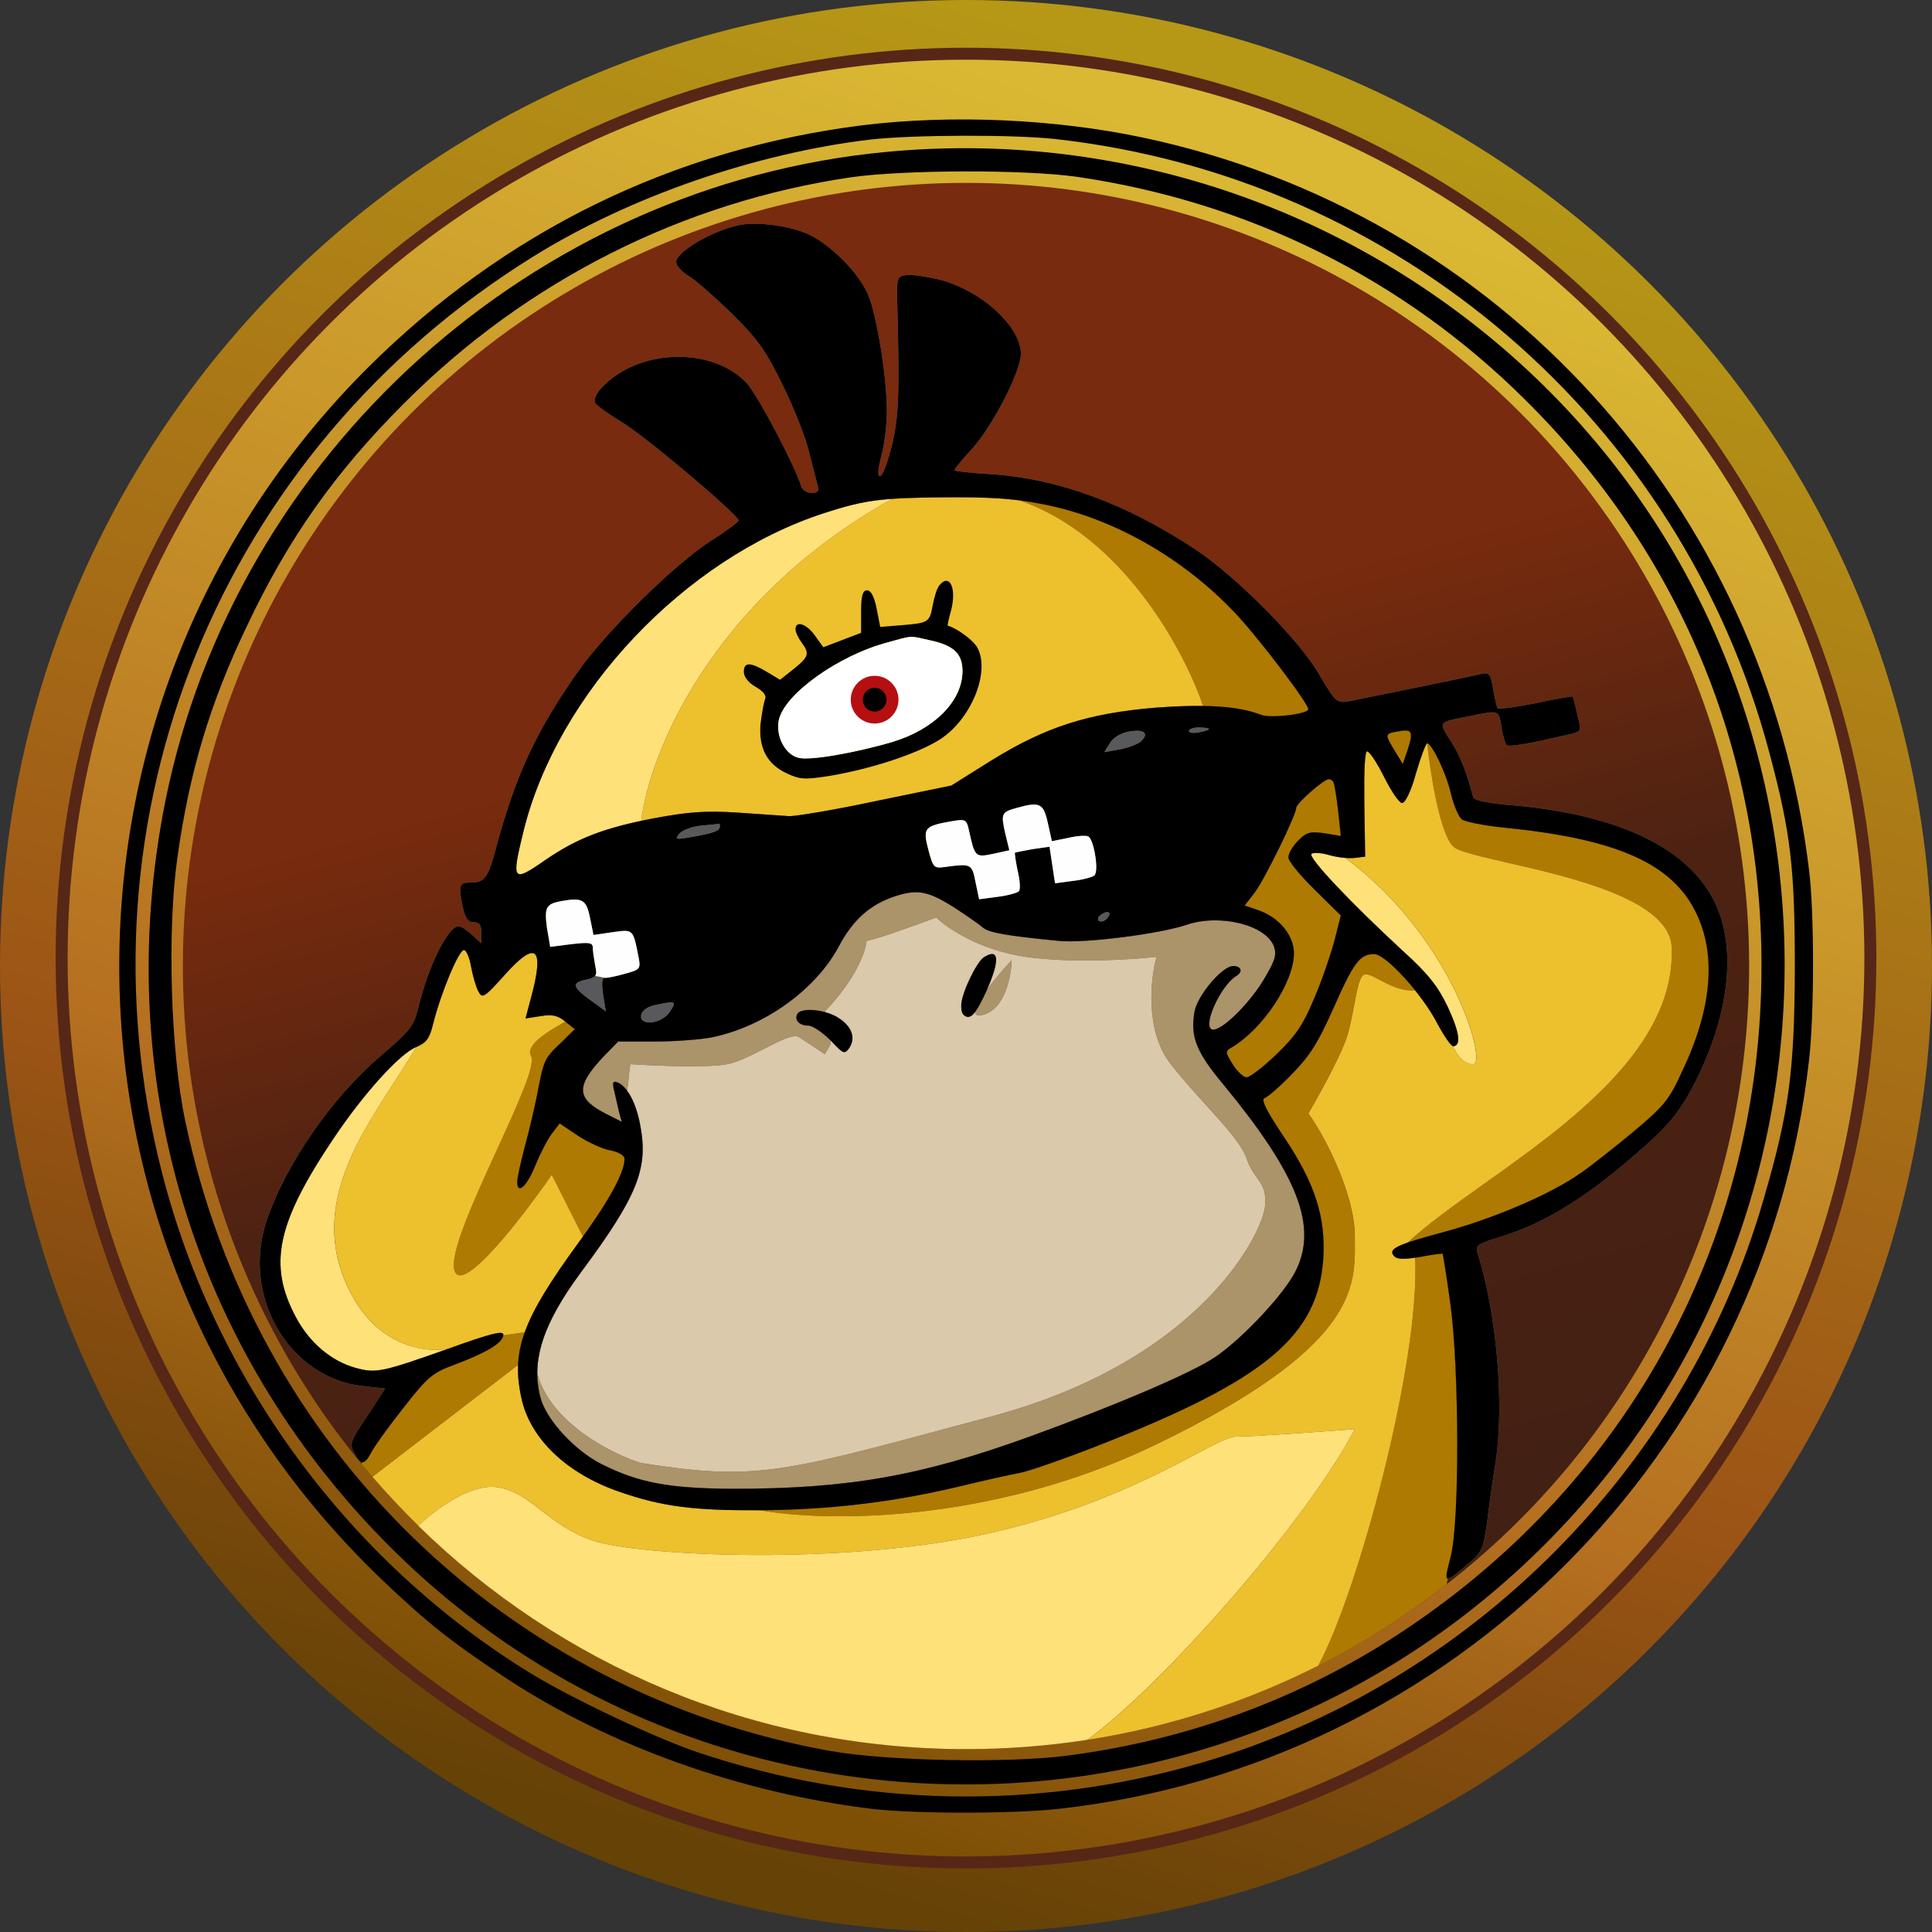 <svg width="20" height="20" viewBox="0 0 20 20" fill="none" xmlns="http://www.w3.org/2000/svg">
<rect x="0" y="0" width="20" height="20" fill="#333333" stroke="none"/>
<circle cx="10" cy="10" r="10" fill="url(#paint0_linear_5830_47542)"/>
<circle cx="10" cy="9.918" r="9.424" fill="#562716"/>
<circle cx="10" cy="9.918" r="9.3" fill="url(#paint1_linear_5830_47542)"/>
<path d="M8.934 1.296C6.963 1.543 5.226 2.395 3.807 3.807C0.317 7.288 0.387 12.951 3.963 16.362C4.424 16.802 4.687 17.008 5.255 17.383C6.317 18.078 7.675 18.56 9.016 18.724C9.461 18.778 10.49 18.778 10.971 18.724C15.037 18.267 18.272 15.033 18.728 10.967C18.782 10.486 18.782 9.457 18.728 9.012C18.272 5.235 15.51 2.202 11.831 1.424C10.914 1.23 9.844 1.185 8.934 1.296ZM10.93 1.44C14.469 1.835 17.407 4.362 18.317 7.794C18.539 8.626 18.58 8.984 18.58 10.021C18.576 11.082 18.523 11.502 18.259 12.407C17.457 15.197 15.202 17.453 12.412 18.255C10.716 18.745 8.93 18.708 7.247 18.148C6.798 18 5.922 17.584 5.498 17.325C3.613 16.169 2.222 14.28 1.675 12.132C0.737 8.457 2.276 4.667 5.523 2.654C6.523 2.033 7.827 1.584 9.016 1.444C9.457 1.395 10.494 1.391 10.93 1.44Z" fill="black"/>
<path d="M9.181 1.572C5.523 1.914 2.437 4.691 1.712 8.292C1.144 11.128 1.988 13.951 4.017 15.992C7.305 19.3 12.684 19.3 15.992 15.988C19.465 12.514 19.268 6.794 15.564 3.609C13.79 2.086 11.498 1.354 9.181 1.572ZM11.153 1.831C12.926 2.091 14.527 2.885 15.786 4.136C17.383 5.716 18.235 7.757 18.235 10C18.235 12.802 16.881 15.321 14.531 16.881C13.498 17.568 12.321 18.008 11.058 18.173C10.441 18.255 9.194 18.23 8.605 18.128C5.239 17.527 2.626 14.979 1.918 11.605C1.766 10.893 1.729 9.63 1.836 8.881C1.959 7.996 2.173 7.28 2.556 6.481C2.988 5.568 3.47 4.889 4.181 4.177C5.449 2.905 7.066 2.091 8.811 1.835C9.358 1.757 10.609 1.753 11.153 1.831Z" fill="black"/>
<circle cx="10" cy="10" r="8.107" fill="url(#paint2_linear_5830_47542)"/>
<path opacity="0.5" d="M7.658 2.329C7.383 2.383 7 2.605 7 2.712C7 2.749 7.057 2.815 7.127 2.856C7.197 2.897 7.399 3.074 7.576 3.247C7.848 3.514 7.93 3.634 8.107 3.996C8.222 4.23 8.345 4.543 8.378 4.691C8.415 4.84 8.457 4.992 8.465 5.029C8.481 5.082 8.465 5.103 8.399 5.103C8.354 5.103 8.304 5.07 8.292 5.029C8.234 4.831 7.852 4.107 7.741 3.979C7.489 3.691 6.971 3.609 6.551 3.79C6.329 3.885 6.123 4.082 6.16 4.169C6.169 4.193 6.296 4.284 6.436 4.37C6.658 4.498 7.625 5.313 7.646 5.387C7.65 5.399 7.522 5.494 7.362 5.597C6.987 5.835 6.259 6.551 5.967 6.975C5.547 7.576 5.337 8.033 5.144 8.745C5.053 9.091 5.02 9.136 4.872 9.136C4.753 9.136 4.745 9.165 4.786 9.37C4.815 9.506 4.843 9.547 4.905 9.547C4.963 9.547 4.983 9.576 4.983 9.658V9.765L4.889 9.679C4.835 9.63 4.773 9.588 4.749 9.588C4.638 9.588 4.436 9.992 4.329 10.436C4.284 10.621 4.243 10.671 3.946 10.926C3.44 11.354 2.959 12.049 2.761 12.634C2.494 13.42 2.996 14.272 3.765 14.35L3.987 14.374L3.802 14.659C3.625 14.918 3.617 14.947 3.666 15.041C3.736 15.173 3.773 15.169 3.848 15.029C3.88 14.967 4.029 14.761 4.181 14.568C4.428 14.251 4.481 14.21 4.703 14.128C5.033 14.004 5.201 13.905 5.21 13.823C5.218 13.77 5.107 13.794 4.638 13.963C3.95 14.206 3.893 14.218 3.683 14.161C3.428 14.091 3.201 13.897 3.062 13.634C2.773 13.091 2.864 12.663 3.452 11.786C3.761 11.325 4.136 10.909 4.308 10.839C4.415 10.794 4.448 10.749 4.485 10.593C4.564 10.28 4.749 9.835 4.802 9.835C4.827 9.835 4.86 9.914 4.876 10.004C4.893 10.099 4.926 10.214 4.95 10.259C4.992 10.342 5.008 10.333 5.23 10.086C5.551 9.728 5.638 9.807 5.498 10.325L5.44 10.543L5.601 10.518C5.72 10.498 5.778 10.514 5.852 10.576L5.95 10.654L5.798 10.803C5.634 10.959 5.629 10.971 5.559 11.338C5.531 11.473 5.477 11.712 5.432 11.872C5.391 12.029 5.354 12.193 5.354 12.235C5.354 12.374 5.457 12.28 5.543 12.062C5.592 11.942 5.666 11.798 5.712 11.737L5.794 11.63L5.983 11.757C6.09 11.827 6.243 11.897 6.321 11.909C6.407 11.926 6.465 11.963 6.465 11.996C6.465 12.14 6.304 12.432 5.983 12.872C5.415 13.65 5.292 13.975 5.395 14.461C5.481 14.889 5.864 15.255 6.415 15.444C6.856 15.597 7.185 15.638 7.868 15.634C8.58 15.63 9.234 15.552 9.901 15.395C10.173 15.329 10.469 15.263 10.559 15.247C10.65 15.23 11.029 15.099 11.403 14.951C13.107 14.28 13.646 13.827 13.699 13.025C13.724 12.597 13.613 12.247 13.288 11.765C13.103 11.486 13.049 11.379 13.094 11.366C13.127 11.354 13.255 11.243 13.378 11.115C13.559 10.93 13.646 10.794 13.806 10.432C14.016 9.959 14.078 9.877 14.226 9.877C14.345 9.877 14.72 10.288 14.88 10.597C14.95 10.728 15.024 10.835 15.045 10.831C15.127 10.823 15.111 10.691 14.987 10.424C14.885 10.21 14.786 10.082 14.518 9.84C13.983 9.346 13.539 8.877 13.576 8.84C13.592 8.823 13.679 8.827 13.761 8.852C13.848 8.877 13.967 8.889 14.024 8.881L14.132 8.868L14.123 8.321C14.119 7.992 14.127 7.778 14.152 7.778C14.177 7.778 14.255 7.897 14.329 8.045C14.403 8.193 14.485 8.313 14.514 8.313C14.547 8.313 14.609 8.185 14.658 8.004C14.708 7.835 14.761 7.695 14.773 7.695C14.823 7.695 14.975 8.012 15.02 8.218C15.049 8.337 15.098 8.453 15.132 8.482C15.164 8.506 15.362 8.547 15.572 8.568C16.732 8.683 17.308 8.938 17.555 9.444C17.769 9.877 17.724 10.436 17.419 11.078C17.28 11.387 17.226 11.449 16.913 11.712C16.724 11.868 16.477 12.066 16.362 12.144C16.049 12.366 15.444 12.621 14.934 12.757C14.457 12.885 14.358 12.93 14.436 13.008C14.465 13.037 14.547 13.037 14.699 13.012C14.823 12.988 14.926 12.975 14.934 12.979C14.938 12.988 14.975 13.21 15.012 13.482C15.107 14.156 15.111 15.753 15.016 16.119C14.942 16.407 14.938 16.407 15.226 16.165C15.341 16.066 15.358 16.017 15.395 15.753C15.415 15.588 15.453 15.313 15.481 15.144C15.576 14.543 15.494 13.593 15.296 12.975C15.271 12.893 15.292 12.877 15.535 12.803C16.02 12.654 16.465 12.37 17.057 11.839C17.288 11.63 17.395 11.494 17.526 11.247C17.868 10.588 17.967 9.947 17.806 9.473C17.588 8.831 16.831 8.432 15.621 8.333C15.415 8.317 15.259 8.284 15.251 8.255C15.181 7.988 15.115 7.823 15.016 7.667C14.889 7.469 14.88 7.477 15.222 7.412C15.522 7.35 15.514 7.346 15.543 7.531C15.559 7.621 15.584 7.708 15.601 7.716C15.621 7.728 15.761 7.708 15.918 7.675C16.07 7.642 16.238 7.605 16.284 7.593C16.366 7.572 16.37 7.56 16.329 7.399C16.308 7.3 16.284 7.218 16.28 7.21C16.276 7.206 16.103 7.235 15.893 7.28C15.687 7.321 15.51 7.346 15.502 7.329C15.494 7.317 15.473 7.226 15.457 7.132C15.432 6.979 15.415 6.959 15.341 6.975C15.201 7.008 14.115 7.23 13.967 7.259C13.839 7.28 13.827 7.272 13.658 6.984C13.448 6.621 12.79 5.959 12.362 5.679C11.65 5.21 10.95 4.955 10.263 4.909C10.053 4.897 9.88 4.877 9.88 4.868C9.88 4.856 9.963 4.753 10.066 4.642C10.259 4.428 10.518 3.942 10.564 3.712C10.617 3.436 10.206 3.029 9.749 2.901C9.605 2.864 9.44 2.84 9.383 2.848C9.288 2.86 9.284 2.872 9.288 3.107C9.313 4.086 9.304 4.313 9.234 4.605C9.193 4.774 9.14 4.918 9.115 4.926C9.082 4.938 9.086 4.872 9.123 4.724C9.156 4.605 9.181 4.395 9.181 4.259C9.181 3.893 9.07 3.218 8.975 3.025C8.868 2.802 8.596 2.535 8.374 2.428C8.197 2.342 7.852 2.292 7.658 2.329ZM10.827 5.226C11.535 5.37 12.247 5.778 12.782 6.342C13.024 6.597 13.543 7.28 13.543 7.342C13.543 7.391 13.152 7.44 13.053 7.399C12.819 7.309 12.489 7.288 11.971 7.325C11.267 7.383 10.827 7.523 10.263 7.872L9.848 8.132L9.07 8.292C8.646 8.383 8.243 8.449 8.173 8.449C8.107 8.444 7.864 8.428 7.634 8.412C7.3 8.391 7.131 8.403 6.757 8.473C6.247 8.572 5.971 8.679 5.642 8.905C5.304 9.14 5.292 9.123 5.42 8.601C5.773 7.173 7.086 5.782 8.527 5.313C8.946 5.177 9.115 5.152 9.798 5.148C10.284 5.144 10.531 5.165 10.827 5.226ZM11.81 7.675C11.778 7.704 11.679 7.741 11.592 7.757L11.432 7.786L11.494 7.687C11.531 7.63 11.613 7.584 11.695 7.572C11.848 7.547 11.897 7.593 11.81 7.675ZM12.514 7.547C12.514 7.556 12.469 7.572 12.411 7.58C12.354 7.593 12.308 7.584 12.308 7.568C12.308 7.547 12.354 7.531 12.411 7.531C12.469 7.531 12.514 7.539 12.514 7.547ZM14.572 7.761L14.522 7.909L14.444 7.782C14.333 7.597 14.333 7.597 14.469 7.572C14.621 7.543 14.633 7.572 14.572 7.761ZM13.802 8.095C13.815 8.115 13.835 8.247 13.852 8.391L13.88 8.654L13.712 8.626C13.564 8.605 13.527 8.613 13.44 8.7C13.383 8.757 13.337 8.835 13.337 8.877C13.337 8.914 13.461 9.066 13.609 9.21L13.88 9.477L13.815 9.733C13.778 9.872 13.687 10.144 13.605 10.333C13.489 10.613 13.411 10.724 13.214 10.914C13.078 11.045 12.938 11.152 12.905 11.152C12.872 11.152 12.806 11.091 12.761 11.017C12.683 10.893 12.683 10.881 12.749 10.844C13.07 10.654 13.387 10.181 13.395 9.877C13.399 9.687 13.243 9.494 13.02 9.42L12.885 9.374L12.987 9.243C13.09 9.107 13.419 8.436 13.419 8.362C13.419 8.317 13.704 8.066 13.757 8.066C13.773 8.066 13.794 8.078 13.802 8.095ZM10.848 8.523L10.889 8.708L11.053 8.675C11.14 8.654 11.234 8.646 11.263 8.658C11.321 8.679 11.378 9.012 11.329 9.062C11.312 9.078 11.214 9.107 11.107 9.119L10.922 9.144L10.893 8.955L10.864 8.765L10.691 8.79C10.597 8.807 10.514 8.823 10.506 8.827C10.502 8.831 10.514 8.918 10.535 9.016C10.559 9.115 10.564 9.21 10.547 9.226C10.531 9.243 10.428 9.272 10.325 9.284L10.136 9.309L10.098 9.132C10.062 8.942 10.053 8.938 9.782 8.975C9.666 8.992 9.658 8.979 9.609 8.794C9.551 8.572 9.568 8.551 9.848 8.502C9.992 8.477 10.004 8.482 10.029 8.588C10.09 8.872 10.094 8.877 10.275 8.84L10.448 8.802L10.411 8.65C10.358 8.42 10.362 8.407 10.531 8.362C10.765 8.296 10.802 8.317 10.848 8.523ZM7.452 8.556C7.452 8.601 7.383 8.626 7.144 8.667C6.996 8.691 6.983 8.691 7.033 8.63C7.066 8.593 7.164 8.556 7.259 8.547C7.354 8.539 7.436 8.531 7.444 8.527C7.448 8.523 7.452 8.535 7.452 8.556ZM9.885 9.399C10.004 9.477 10.136 9.568 10.173 9.601C10.234 9.654 10.411 9.687 10.971 9.741C11.239 9.765 12.012 9.667 12.288 9.572C12.633 9.457 13.111 9.576 13.189 9.802C13.218 9.889 13.197 9.951 13.07 10.161C12.918 10.403 12.658 10.659 12.559 10.659C12.432 10.659 12.625 10.21 12.798 10.103C12.868 10.062 12.852 10 12.765 10C12.654 10 12.399 10.3 12.366 10.469C12.321 10.732 12.378 10.885 12.671 11.235C13.432 12.161 13.642 12.691 13.415 13.152C13.304 13.383 12.872 13.848 12.584 14.045C12.35 14.206 11.584 14.535 10.658 14.872C9.518 15.284 8.773 15.412 7.576 15.412C6.922 15.407 6.613 15.35 6.226 15.156C5.95 15.017 5.658 14.7 5.596 14.473C5.494 14.091 5.617 13.708 6.012 13.173C6.596 12.387 6.712 12.099 6.629 11.659C6.588 11.42 6.489 11.235 6.383 11.202C6.345 11.189 6.337 11.21 6.358 11.292C6.37 11.35 6.395 11.449 6.407 11.506L6.436 11.613L6.267 11.527C5.963 11.37 5.959 11.243 6.251 10.934L6.399 10.782H6.782C6.987 10.782 7.259 10.761 7.378 10.737C7.922 10.621 8.444 10.243 8.683 9.798C8.831 9.519 9.008 9.362 9.271 9.276C9.502 9.202 9.613 9.226 9.885 9.399ZM6.107 9.498L6.144 9.679L6.341 9.65C6.555 9.621 6.551 9.613 6.609 9.905C6.634 10.029 6.625 10.037 6.477 10.078C6.391 10.103 6.296 10.123 6.267 10.123C6.23 10.123 6.226 10.169 6.243 10.296L6.271 10.469L6.148 10.379C5.926 10.222 5.909 10.177 6.057 10.144C6.173 10.119 6.185 10.103 6.16 9.992C6.148 9.922 6.136 9.84 6.136 9.807C6.136 9.757 6.094 9.753 5.913 9.774L5.695 9.802L5.662 9.609C5.634 9.395 5.65 9.358 5.806 9.329C6.029 9.288 6.07 9.313 6.107 9.498ZM11.453 9.514C11.428 9.539 11.391 9.547 11.374 9.531C11.358 9.514 11.37 9.486 11.403 9.465C11.481 9.416 11.514 9.453 11.453 9.514ZM6.934 10.473C6.852 10.601 6.613 10.626 6.638 10.506C6.646 10.465 6.703 10.42 6.773 10.407C6.996 10.358 7.008 10.362 6.934 10.473Z" fill="white"/>
<path d="M11.592 7.757C11.679 7.741 11.777 7.704 11.81 7.675C11.897 7.593 11.848 7.547 11.695 7.572C11.613 7.584 11.531 7.63 11.493 7.687L11.432 7.786L11.592 7.757Z" fill="#AF7A02"/>
<path d="M12.411 7.58C12.469 7.572 12.514 7.556 12.514 7.547C12.514 7.539 12.469 7.531 12.411 7.531C12.354 7.531 12.308 7.547 12.308 7.568C12.308 7.584 12.354 7.593 12.411 7.58Z" fill="#AF7A02"/>
<path d="M14.522 7.909L14.572 7.761C14.633 7.572 14.621 7.543 14.469 7.572C14.333 7.597 14.333 7.597 14.444 7.782L14.522 7.909Z" fill="#AF7A02"/>
<path d="M13.852 8.391C13.835 8.247 13.815 8.115 13.802 8.095C13.794 8.078 13.773 8.066 13.757 8.066C13.703 8.066 13.419 8.317 13.419 8.362C13.419 8.436 13.09 9.107 12.987 9.243L12.884 9.374L13.02 9.42C13.242 9.494 13.399 9.687 13.395 9.877C13.387 10.181 13.07 10.654 12.749 10.844C12.683 10.881 12.683 10.893 12.761 11.017C12.806 11.091 12.872 11.152 12.905 11.152C12.938 11.152 13.078 11.045 13.214 10.914C13.411 10.724 13.489 10.613 13.605 10.333C13.687 10.144 13.777 9.872 13.815 9.733L13.88 9.477L13.609 9.21C13.461 9.066 13.337 8.914 13.337 8.877C13.337 8.835 13.382 8.757 13.44 8.7C13.527 8.613 13.563 8.605 13.712 8.626L13.88 8.654L13.852 8.391Z" fill="#AF7A02"/>
<path d="M10.889 8.708L10.848 8.523C10.802 8.317 10.765 8.296 10.531 8.362C10.362 8.407 10.358 8.42 10.411 8.65L10.448 8.802L10.275 8.84C10.094 8.877 10.09 8.872 10.028 8.588C10.004 8.481 9.991 8.477 9.847 8.502C9.568 8.551 9.551 8.572 9.609 8.794C9.658 8.979 9.666 8.992 9.782 8.975C10.053 8.938 10.062 8.942 10.098 9.132L10.136 9.309L10.325 9.284C10.428 9.272 10.531 9.243 10.547 9.226C10.563 9.21 10.559 9.115 10.535 9.016C10.514 8.918 10.502 8.831 10.506 8.827C10.514 8.823 10.596 8.807 10.691 8.79L10.864 8.765L10.921 9.144L11.107 9.119C11.214 9.107 11.312 9.078 11.329 9.062C11.378 9.012 11.321 8.679 11.263 8.658C11.234 8.646 11.14 8.654 11.053 8.675L10.889 8.708Z" fill="#AF7A02"/>
<path d="M7.144 8.667C7.382 8.626 7.452 8.601 7.452 8.556C7.452 8.535 7.448 8.523 7.444 8.527C7.436 8.531 7.354 8.539 7.259 8.547C7.164 8.556 7.066 8.593 7.033 8.63C6.983 8.691 6.996 8.691 7.144 8.667Z" fill="#AF7A02"/>
<path d="M6.341 9.65L6.144 9.679L6.107 9.498C6.07 9.313 6.029 9.288 5.806 9.329C5.65 9.358 5.633 9.395 5.662 9.609L5.695 9.802L5.913 9.774C6.094 9.753 6.136 9.757 6.136 9.807C6.136 9.84 6.148 9.922 6.16 9.992C6.185 10.103 6.173 10.119 6.057 10.144C5.909 10.177 5.926 10.222 6.148 10.379L6.271 10.469L6.243 10.296C6.226 10.169 6.23 10.123 6.267 10.123C6.296 10.123 6.391 10.103 6.477 10.078C6.625 10.037 6.633 10.029 6.609 9.905C6.577 9.745 6.564 9.675 6.523 9.649C6.49 9.628 6.438 9.637 6.341 9.65Z" fill="#AF7A02"/>
<path d="M11.374 9.531C11.391 9.547 11.428 9.539 11.452 9.514C11.514 9.453 11.481 9.416 11.403 9.465C11.37 9.486 11.358 9.514 11.374 9.531Z" fill="#AF7A02"/>
<path d="M6.638 10.506C6.613 10.626 6.852 10.601 6.934 10.473C7.008 10.362 6.996 10.358 6.773 10.407C6.703 10.42 6.646 10.465 6.638 10.506Z" fill="#AF7A02"/>
<path fill-rule="evenodd" clip-rule="evenodd" d="M15.392 15.775C15.392 15.774 15.392 15.774 15.392 15.774C15.392 15.771 15.393 15.768 15.393 15.765C15.393 15.768 15.392 15.772 15.392 15.775Z" fill="#AF7A02"/>
<path fill-rule="evenodd" clip-rule="evenodd" d="M12.782 6.342C12.247 5.778 11.535 5.37 10.827 5.226C10.732 5.207 10.642 5.191 10.547 5.179C11.623 5.543 12.267 6.75 12.454 7.308C12.71 7.311 12.902 7.341 13.053 7.399C13.152 7.44 13.543 7.391 13.543 7.342C13.543 7.28 13.024 6.597 12.782 6.342Z" fill="#AF7A02"/>
<path fill-rule="evenodd" clip-rule="evenodd" d="M15.012 16.246C14.995 16.315 14.981 16.366 14.976 16.4C14.563 16.722 14.117 17.005 13.646 17.243C14.044 16.518 14.699 14.128 14.65 13.02C14.665 13.018 14.682 13.015 14.699 13.012C14.823 12.988 14.926 12.975 14.934 12.979C14.938 12.988 14.975 13.21 15.012 13.482C15.107 14.156 15.111 15.864 15.016 16.23L15.012 16.246ZM14.572 12.863C14.654 12.834 14.773 12.8 14.934 12.757C15.444 12.621 16.049 12.366 16.362 12.144C16.477 12.066 16.724 11.868 16.913 11.712C17.226 11.449 17.28 11.387 17.419 11.078C17.724 10.436 17.769 9.877 17.555 9.444C17.308 8.938 16.732 8.683 15.572 8.568C15.362 8.547 15.164 8.506 15.131 8.481C15.098 8.453 15.049 8.337 15.02 8.218C14.975 8.012 14.823 7.695 14.773 7.695C14.805 7.997 14.903 8.634 15.045 8.765C15.098 8.814 15.316 8.864 15.598 8.929C16.264 9.081 17.284 9.315 17.304 9.807C17.347 10.844 16.241 11.631 15.355 12.261C15.049 12.479 14.769 12.678 14.572 12.863ZM14.65 10.252C14.486 10.048 14.303 9.877 14.226 9.877C14.078 9.877 14.016 9.959 13.806 10.432C13.646 10.794 13.559 10.93 13.378 11.115C13.255 11.243 13.127 11.354 13.094 11.366C13.049 11.379 13.103 11.486 13.288 11.765C13.613 12.247 13.724 12.597 13.699 13.025C13.646 13.827 13.107 14.28 11.403 14.951C11.028 15.099 10.65 15.23 10.559 15.247C10.469 15.263 10.173 15.329 9.901 15.395C9.234 15.551 8.58 15.63 7.868 15.634C8.518 15.753 10.249 15.784 11.971 14.951C14.034 13.953 14.029 13.333 14.025 12.863C14.025 12.842 14.024 12.822 14.024 12.803C14.024 12.325 13.666 11.687 13.543 11.527C13.637 11.366 13.846 10.993 13.925 10.782C13.967 10.671 13.993 10.531 14.017 10.406C14.05 10.235 14.077 10.091 14.131 10.086C14.168 10.083 14.22 10.111 14.284 10.145C14.383 10.197 14.509 10.264 14.65 10.252ZM5.363 14.128C5.368 14.018 5.39 13.909 5.432 13.792L5.21 13.823C5.201 13.905 5.033 14.004 4.703 14.128C4.481 14.21 4.428 14.251 4.181 14.568C4.157 14.598 4.132 14.63 4.106 14.663L4.106 14.663C3.962 14.845 3.793 15.059 3.765 15.111C3.757 15.127 3.749 15.141 3.741 15.154C3.778 15.199 3.816 15.244 3.854 15.288L5.363 14.128ZM5.812 10.599C5.827 10.59 5.841 10.583 5.852 10.576L5.95 10.654L5.798 10.803C5.633 10.959 5.629 10.971 5.559 11.338C5.531 11.473 5.477 11.712 5.432 11.872C5.391 12.029 5.354 12.193 5.354 12.235C5.354 12.374 5.457 12.28 5.543 12.062C5.592 11.942 5.666 11.798 5.712 11.737L5.794 11.63L5.983 11.757C6.09 11.827 6.243 11.897 6.321 11.909C6.407 11.926 6.465 11.963 6.465 11.996C6.465 12.132 6.321 12.401 6.034 12.803L5.712 12.161C5.409 12.6 4.782 13.412 4.703 13.152C4.651 12.979 4.91 12.411 5.148 11.892C5.356 11.437 5.548 11.019 5.498 10.934C5.429 10.818 5.685 10.671 5.812 10.599Z" fill="#AF7A02"/>
<path d="M6.758 8.473C7.132 8.403 7.301 8.391 7.634 8.412C7.865 8.428 8.107 8.444 8.173 8.449C8.243 8.449 8.647 8.383 9.07 8.292L9.848 8.132L10.264 7.872C10.828 7.523 11.268 7.383 11.972 7.325C12.155 7.312 12.314 7.306 12.454 7.308C12.267 6.75 11.624 5.543 10.548 5.179C10.348 5.154 10.128 5.145 9.799 5.148C9.558 5.15 9.381 5.154 9.235 5.164C7.349 6.217 6.718 7.825 6.638 8.497C6.677 8.489 6.716 8.481 6.758 8.473Z" fill="#EDC02E"/>
<path d="M5.852 10.576C5.778 10.514 5.721 10.498 5.601 10.518L5.441 10.543L5.498 10.325C5.638 9.807 5.552 9.728 5.231 10.086C5.009 10.333 4.992 10.342 4.951 10.259C4.926 10.214 4.893 10.099 4.877 10.004C4.861 9.914 4.828 9.835 4.803 9.835C4.749 9.835 4.564 10.28 4.486 10.593C4.449 10.749 4.416 10.794 4.309 10.839C4.24 10.958 4.161 11.081 4.078 11.208C3.657 11.858 3.164 12.62 3.684 13.477C3.973 13.955 4.437 14.003 4.638 13.963C5.107 13.794 5.219 13.77 5.21 13.823L5.433 13.792C5.52 13.549 5.694 13.27 5.984 12.872C6.001 12.849 6.018 12.825 6.035 12.803L5.712 12.161C5.409 12.599 4.783 13.412 4.704 13.152C4.651 12.979 4.911 12.411 5.149 11.892C5.357 11.437 5.548 11.019 5.498 10.934C5.43 10.818 5.686 10.671 5.812 10.599C5.828 10.59 5.841 10.583 5.852 10.576Z" fill="#EDC02E"/>
<path d="M14.774 7.695C14.762 7.695 14.708 7.835 14.659 8.004C14.61 8.185 14.548 8.313 14.515 8.313C14.486 8.313 14.404 8.193 14.33 8.045C14.256 7.897 14.177 7.778 14.153 7.778C14.128 7.778 14.12 7.992 14.124 8.321L14.132 8.868L14.025 8.881C14.001 8.884 13.965 8.884 13.926 8.881C15.053 9.716 15.396 11.017 15.252 11.017C15.136 11.017 15.066 10.893 15.046 10.831C15.025 10.835 14.951 10.728 14.881 10.597C14.824 10.487 14.74 10.365 14.65 10.252C14.51 10.264 14.383 10.197 14.284 10.145C14.221 10.111 14.169 10.083 14.132 10.086C14.077 10.091 14.05 10.235 14.018 10.406C13.994 10.531 13.968 10.671 13.926 10.782C13.846 10.993 13.638 11.366 13.544 11.527C13.667 11.687 14.025 12.325 14.025 12.803C14.025 12.822 14.025 12.842 14.025 12.863C14.029 13.333 14.035 13.953 11.972 14.951C10.25 15.784 8.519 15.753 7.869 15.634C7.186 15.638 6.856 15.597 6.416 15.444C5.865 15.255 5.482 14.889 5.395 14.461C5.371 14.343 5.359 14.235 5.364 14.128L3.855 15.288C4.007 15.464 4.166 15.633 4.332 15.796C4.485 15.646 4.861 15.356 5.144 15.395C5.326 15.42 5.457 15.522 5.606 15.637C5.748 15.746 5.905 15.868 6.136 15.947C6.609 16.108 8.762 16.214 10.276 15.864C11.278 15.633 11.961 15.274 12.373 15.057C12.584 14.946 12.724 14.872 12.799 14.872C12.977 14.872 13.69 14.82 14.025 14.794C13.517 15.766 12.006 17.475 11.255 18.011C12.102 17.879 12.907 17.616 13.646 17.243C14.045 16.518 14.7 14.128 14.65 13.02C14.53 13.037 14.462 13.034 14.437 13.008C14.385 12.957 14.411 12.919 14.572 12.863C14.77 12.678 15.05 12.479 15.355 12.261C16.242 11.631 17.347 10.844 17.305 9.807C17.285 9.315 16.265 9.081 15.598 8.929C15.317 8.864 15.098 8.814 15.046 8.765C14.904 8.634 14.806 7.997 14.774 7.695Z" fill="#EDC02E"/>
<path d="M8.527 5.313C7.086 5.782 5.774 7.173 5.42 8.601C5.292 9.123 5.304 9.14 5.642 8.905C5.945 8.697 6.202 8.59 6.638 8.497C6.717 7.825 7.348 6.217 9.235 5.164C8.965 5.183 8.799 5.225 8.527 5.313Z" fill="#FEE178"/>
<path d="M4.309 10.839C4.136 10.909 3.761 11.325 3.453 11.786C2.864 12.663 2.774 13.091 3.062 13.634C3.202 13.897 3.428 14.091 3.683 14.161C3.893 14.218 3.951 14.206 4.638 13.963C4.436 14.003 3.973 13.955 3.683 13.477C3.163 12.62 3.657 11.858 4.078 11.208C4.16 11.081 4.24 10.958 4.309 10.839Z" fill="#FEE178"/>
<path d="M13.761 8.852C13.679 8.827 13.592 8.823 13.576 8.84C13.539 8.877 13.983 9.346 14.518 9.84C14.786 10.082 14.885 10.21 14.988 10.424C15.111 10.691 15.127 10.823 15.045 10.831C15.066 10.893 15.136 11.017 15.251 11.017C15.395 11.017 15.052 9.716 13.925 8.881C13.872 8.876 13.811 8.866 13.761 8.852Z" fill="#FEE178"/>
<path d="M4.331 15.796C5.793 17.226 7.793 18.107 10 18.107C10.426 18.107 10.845 18.074 11.254 18.011C12.005 17.475 13.517 15.766 14.025 14.794C13.69 14.82 12.976 14.872 12.798 14.872C12.723 14.872 12.583 14.946 12.373 15.057C11.961 15.274 11.277 15.633 10.276 15.864C8.761 16.214 6.609 16.108 6.136 15.947C5.905 15.868 5.747 15.746 5.605 15.637C5.457 15.522 5.325 15.42 5.144 15.395C4.861 15.356 4.484 15.646 4.331 15.796Z" fill="#FEE178"/>
<path d="M10.173 9.601C10.136 9.568 10.005 9.477 9.885 9.399C9.614 9.226 9.502 9.202 9.272 9.276C9.009 9.362 8.832 9.518 8.683 9.798C8.445 10.243 7.922 10.621 7.379 10.737C7.26 10.761 6.988 10.782 6.782 10.782H6.4L6.251 10.934C5.959 11.243 5.963 11.37 6.268 11.527L6.437 11.613L6.408 11.506C6.402 11.477 6.392 11.438 6.383 11.399C6.374 11.36 6.365 11.321 6.358 11.292C6.338 11.21 6.346 11.189 6.383 11.202C6.422 11.213 6.459 11.245 6.493 11.292L6.524 11.016C6.777 11.033 7.334 11.056 7.531 11.016C7.641 10.994 7.78 10.923 7.91 10.857C8.07 10.775 8.215 10.7 8.272 10.737C8.354 10.789 8.484 10.877 8.539 10.914L8.601 10.802L8.539 10.469C8.668 10.34 8.934 10.014 8.971 9.741C9.014 9.731 9.134 9.698 9.272 9.649C9.41 9.601 9.609 9.528 9.692 9.498C9.801 9.605 10.14 9.836 10.617 9.905C11.095 9.974 11.719 9.934 11.972 9.905C11.909 10.134 11.852 10.677 12.12 11.016C12.246 11.177 12.378 11.322 12.497 11.453C12.693 11.669 12.854 11.848 12.906 11.996C12.938 12.089 12.978 12.144 13.013 12.193C13.067 12.268 13.11 12.327 13.095 12.49C13.07 12.757 12.441 14.079 10.264 14.663C10.143 14.695 10.029 14.726 9.92 14.755C8.059 15.256 7.796 15.327 6.63 15.144C6.33 15.048 5.696 14.728 5.562 14.218C5.563 14.304 5.574 14.389 5.597 14.473C5.659 14.7 5.951 15.016 6.227 15.156C6.614 15.35 6.922 15.407 7.576 15.412C8.774 15.412 9.519 15.284 10.659 14.872C11.585 14.535 12.35 14.206 12.585 14.045C12.873 13.848 13.305 13.383 13.416 13.152C13.642 12.691 13.432 12.161 12.671 11.235C12.379 10.885 12.321 10.732 12.367 10.469C12.399 10.3 12.655 10 12.766 10C12.852 10 12.869 10.062 12.799 10.103C12.626 10.21 12.432 10.658 12.56 10.658C12.659 10.658 12.918 10.403 13.07 10.161C13.198 9.951 13.219 9.889 13.19 9.802C13.111 9.576 12.634 9.457 12.288 9.572C12.013 9.667 11.239 9.765 10.972 9.741C10.412 9.687 10.235 9.654 10.173 9.601Z" fill="#AB936A"/>
<path d="M10.473 9.938C10.469 10.104 10.404 10.45 10.173 10.506C9.943 10.562 10.277 10.151 10.473 9.938Z" fill="#AB936A"/>
<path fill-rule="evenodd" clip-rule="evenodd" d="M6.63 11.658C6.712 12.099 6.597 12.387 6.013 13.173C5.705 13.59 5.562 13.914 5.562 14.218C5.696 14.728 6.33 15.048 6.63 15.144C7.796 15.327 8.059 15.256 9.92 14.755C10.029 14.726 10.143 14.695 10.264 14.663C12.441 14.079 13.07 12.757 13.095 12.49C13.11 12.327 13.067 12.268 13.013 12.193C12.978 12.144 12.938 12.089 12.906 11.996C12.854 11.848 12.693 11.669 12.497 11.453C12.378 11.322 12.246 11.177 12.12 11.016C11.852 10.677 11.909 10.134 11.972 9.905C11.719 9.934 11.095 9.974 10.617 9.905C10.14 9.836 9.801 9.605 9.692 9.498C9.609 9.528 9.41 9.601 9.272 9.649C9.134 9.698 9.014 9.731 8.971 9.741C8.934 10.014 8.668 10.34 8.539 10.469L8.601 10.803L8.539 10.914C8.484 10.877 8.354 10.789 8.272 10.737C8.215 10.7 8.07 10.775 7.91 10.857C7.78 10.923 7.641 10.994 7.531 11.016C7.334 11.056 6.777 11.033 6.524 11.016L6.493 11.292C6.554 11.375 6.604 11.506 6.63 11.658ZM10.473 9.938C10.469 10.104 10.404 10.45 10.173 10.506C9.943 10.562 10.277 10.151 10.473 9.938Z" fill="#DAC9AB"/>
<path d="M7.658 2.329C7.383 2.383 7 2.605 7 2.712C7 2.749 7.057 2.815 7.127 2.856C7.197 2.897 7.399 3.074 7.576 3.247C7.848 3.514 7.93 3.634 8.107 3.996C8.222 4.23 8.345 4.543 8.378 4.691C8.415 4.84 8.457 4.992 8.465 5.029C8.481 5.082 8.465 5.103 8.399 5.103C8.354 5.103 8.304 5.07 8.292 5.029C8.234 4.831 7.852 4.107 7.741 3.979C7.489 3.691 6.971 3.609 6.551 3.79C6.329 3.885 6.123 4.082 6.16 4.169C6.169 4.193 6.296 4.284 6.436 4.37C6.658 4.498 7.625 5.313 7.646 5.387C7.65 5.399 7.522 5.494 7.362 5.597C6.987 5.835 6.259 6.551 5.967 6.975C5.547 7.576 5.337 8.033 5.144 8.745C5.053 9.091 5.02 9.136 4.872 9.136C4.753 9.136 4.745 9.165 4.786 9.37C4.815 9.506 4.843 9.547 4.905 9.547C4.963 9.547 4.983 9.576 4.983 9.658V9.765L4.889 9.679C4.835 9.63 4.773 9.588 4.749 9.588C4.638 9.588 4.436 9.992 4.329 10.436C4.284 10.621 4.243 10.671 3.946 10.926C3.44 11.354 2.959 12.049 2.761 12.634C2.494 13.42 2.996 14.272 3.765 14.35L3.987 14.374L3.802 14.659C3.625 14.918 3.617 14.947 3.666 15.041C3.736 15.173 3.773 15.169 3.848 15.029C3.88 14.967 4.029 14.761 4.181 14.568C4.428 14.251 4.481 14.21 4.703 14.128C5.033 14.004 5.201 13.905 5.21 13.823C5.218 13.77 5.107 13.794 4.638 13.963C3.95 14.206 3.893 14.218 3.683 14.161C3.428 14.091 3.201 13.897 3.062 13.634C2.773 13.091 2.864 12.663 3.452 11.786C3.761 11.325 4.136 10.909 4.308 10.839C4.415 10.794 4.448 10.749 4.485 10.593C4.564 10.28 4.749 9.835 4.802 9.835C4.827 9.835 4.86 9.914 4.876 10.004C4.893 10.099 4.926 10.214 4.95 10.259C4.992 10.342 5.008 10.333 5.23 10.086C5.551 9.728 5.638 9.807 5.498 10.325L5.44 10.543L5.601 10.518C5.72 10.498 5.778 10.514 5.852 10.576L5.95 10.654L5.798 10.803C5.634 10.959 5.629 10.971 5.559 11.338C5.531 11.473 5.477 11.712 5.432 11.872C5.391 12.029 5.354 12.193 5.354 12.235C5.354 12.374 5.457 12.28 5.543 12.062C5.592 11.942 5.666 11.798 5.712 11.737L5.794 11.63L5.983 11.757C6.09 11.827 6.243 11.897 6.321 11.909C6.407 11.926 6.465 11.963 6.465 11.996C6.465 12.14 6.304 12.432 5.983 12.872C5.415 13.65 5.292 13.975 5.395 14.461C5.481 14.889 5.864 15.255 6.415 15.444C6.856 15.597 7.185 15.638 7.868 15.634C8.58 15.63 9.234 15.552 9.901 15.395C10.173 15.329 10.469 15.263 10.559 15.247C10.65 15.23 11.029 15.099 11.403 14.951C13.107 14.28 13.646 13.827 13.699 13.025C13.724 12.597 13.613 12.247 13.288 11.765C13.103 11.486 13.049 11.379 13.094 11.366C13.127 11.354 13.255 11.243 13.378 11.115C13.559 10.93 13.646 10.794 13.806 10.432C14.016 9.959 14.078 9.877 14.226 9.877C14.345 9.877 14.72 10.288 14.88 10.597C14.95 10.728 15.024 10.835 15.045 10.831C15.127 10.823 15.111 10.691 14.987 10.424C14.885 10.21 14.786 10.082 14.518 9.84C13.983 9.346 13.539 8.877 13.576 8.84C13.592 8.823 13.679 8.827 13.761 8.852C13.848 8.877 13.967 8.889 14.024 8.881L14.132 8.868L14.123 8.321C14.119 7.992 14.127 7.778 14.152 7.778C14.177 7.778 14.255 7.897 14.329 8.045C14.403 8.193 14.485 8.313 14.514 8.313C14.547 8.313 14.609 8.185 14.658 8.004C14.708 7.835 14.761 7.695 14.773 7.695C14.823 7.695 14.975 8.012 15.02 8.218C15.049 8.337 15.098 8.453 15.132 8.482C15.164 8.506 15.362 8.547 15.572 8.568C16.732 8.683 17.308 8.938 17.555 9.444C17.769 9.877 17.724 10.436 17.419 11.078C17.28 11.387 17.226 11.449 16.913 11.712C16.724 11.868 16.477 12.066 16.362 12.144C16.049 12.366 15.444 12.621 14.934 12.757C14.457 12.885 14.358 12.93 14.436 13.008C14.465 13.037 14.547 13.037 14.699 13.012C14.823 12.988 14.926 12.975 14.934 12.979C14.938 12.988 14.975 13.21 15.012 13.482C15.107 14.156 15.111 15.753 15.016 16.119C14.942 16.407 14.938 16.407 15.226 16.165C15.341 16.066 15.358 16.017 15.395 15.753C15.415 15.588 15.453 15.313 15.481 15.144C15.576 14.543 15.494 13.593 15.296 12.975C15.271 12.893 15.292 12.877 15.535 12.803C16.02 12.654 16.465 12.37 17.057 11.839C17.288 11.63 17.395 11.494 17.526 11.247C17.868 10.588 17.967 9.947 17.806 9.473C17.588 8.831 16.831 8.432 15.621 8.333C15.415 8.317 15.259 8.284 15.251 8.255C15.181 7.988 15.115 7.823 15.016 7.667C14.889 7.469 14.88 7.477 15.222 7.412C15.522 7.35 15.514 7.346 15.543 7.531C15.559 7.621 15.584 7.708 15.601 7.716C15.621 7.728 15.761 7.708 15.918 7.675C16.07 7.642 16.238 7.605 16.284 7.593C16.366 7.572 16.37 7.56 16.329 7.399C16.308 7.3 16.284 7.218 16.28 7.21C16.276 7.206 16.103 7.235 15.893 7.28C15.687 7.321 15.51 7.346 15.502 7.329C15.494 7.317 15.473 7.226 15.457 7.132C15.432 6.979 15.415 6.959 15.341 6.975C15.201 7.008 14.115 7.23 13.967 7.259C13.839 7.28 13.827 7.272 13.658 6.984C13.448 6.621 12.79 5.959 12.362 5.679C11.65 5.21 10.95 4.955 10.263 4.909C10.053 4.897 9.88 4.877 9.88 4.868C9.88 4.856 9.963 4.753 10.066 4.642C10.259 4.428 10.518 3.942 10.564 3.712C10.617 3.436 10.206 3.029 9.749 2.901C9.605 2.864 9.44 2.84 9.383 2.848C9.288 2.86 9.284 2.872 9.288 3.107C9.313 4.086 9.304 4.313 9.234 4.605C9.193 4.774 9.14 4.918 9.115 4.926C9.082 4.938 9.086 4.872 9.123 4.724C9.156 4.605 9.181 4.395 9.181 4.259C9.181 3.893 9.07 3.218 8.975 3.025C8.868 2.802 8.596 2.535 8.374 2.428C8.197 2.342 7.852 2.292 7.658 2.329ZM10.827 5.226C11.535 5.37 12.247 5.778 12.782 6.342C13.024 6.597 13.543 7.28 13.543 7.342C13.543 7.391 13.152 7.44 13.053 7.399C12.819 7.309 12.489 7.288 11.971 7.325C11.267 7.383 10.827 7.523 10.263 7.872L9.848 8.132L9.07 8.292C8.646 8.383 8.243 8.449 8.173 8.449C8.107 8.444 7.864 8.428 7.634 8.412C7.3 8.391 7.131 8.403 6.757 8.473C6.247 8.572 5.971 8.679 5.642 8.905C5.304 9.14 5.292 9.123 5.42 8.601C5.773 7.173 7.086 5.782 8.527 5.313C8.946 5.177 9.115 5.152 9.798 5.148C10.284 5.144 10.531 5.165 10.827 5.226ZM11.81 7.675C11.778 7.704 11.679 7.741 11.592 7.757L11.432 7.786L11.494 7.687C11.531 7.63 11.613 7.584 11.695 7.572C11.848 7.547 11.897 7.593 11.81 7.675ZM12.514 7.547C12.514 7.556 12.469 7.572 12.411 7.58C12.354 7.593 12.308 7.584 12.308 7.568C12.308 7.547 12.354 7.531 12.411 7.531C12.469 7.531 12.514 7.539 12.514 7.547ZM14.572 7.761L14.522 7.909L14.444 7.782C14.333 7.597 14.333 7.597 14.469 7.572C14.621 7.543 14.633 7.572 14.572 7.761ZM13.802 8.095C13.815 8.115 13.835 8.247 13.852 8.391L13.88 8.654L13.712 8.626C13.564 8.605 13.527 8.613 13.44 8.7C13.383 8.757 13.337 8.835 13.337 8.877C13.337 8.914 13.461 9.066 13.609 9.21L13.88 9.477L13.815 9.733C13.778 9.872 13.687 10.144 13.605 10.333C13.489 10.613 13.411 10.724 13.214 10.914C13.078 11.045 12.938 11.152 12.905 11.152C12.872 11.152 12.806 11.091 12.761 11.017C12.683 10.893 12.683 10.881 12.749 10.844C13.07 10.654 13.387 10.181 13.395 9.877C13.399 9.687 13.243 9.494 13.02 9.42L12.885 9.374L12.987 9.243C13.09 9.107 13.419 8.436 13.419 8.362C13.419 8.317 13.704 8.066 13.757 8.066C13.773 8.066 13.794 8.078 13.802 8.095ZM10.848 8.523L10.889 8.708L11.053 8.675C11.14 8.654 11.234 8.646 11.263 8.658C11.321 8.679 11.378 9.012 11.329 9.062C11.312 9.078 11.214 9.107 11.107 9.119L10.922 9.144L10.893 8.955L10.864 8.765L10.691 8.79C10.597 8.807 10.514 8.823 10.506 8.827C10.502 8.831 10.514 8.918 10.535 9.016C10.559 9.115 10.564 9.21 10.547 9.226C10.531 9.243 10.428 9.272 10.325 9.284L10.136 9.309L10.098 9.132C10.062 8.942 10.053 8.938 9.782 8.975C9.666 8.992 9.658 8.979 9.609 8.794C9.551 8.572 9.568 8.551 9.848 8.502C9.992 8.477 10.004 8.482 10.029 8.588C10.09 8.872 10.094 8.877 10.275 8.84L10.448 8.802L10.411 8.65C10.358 8.42 10.362 8.407 10.531 8.362C10.765 8.296 10.802 8.317 10.848 8.523ZM7.452 8.556C7.452 8.601 7.383 8.626 7.144 8.667C6.996 8.691 6.983 8.691 7.033 8.63C7.066 8.593 7.164 8.556 7.259 8.547C7.354 8.539 7.436 8.531 7.444 8.527C7.448 8.523 7.452 8.535 7.452 8.556ZM9.885 9.399C10.004 9.477 10.136 9.568 10.173 9.601C10.234 9.654 10.411 9.687 10.971 9.741C11.239 9.765 12.012 9.667 12.288 9.572C12.633 9.457 13.111 9.576 13.189 9.802C13.218 9.889 13.197 9.951 13.07 10.161C12.918 10.403 12.658 10.659 12.559 10.659C12.432 10.659 12.625 10.21 12.798 10.103C12.868 10.062 12.852 10 12.765 10C12.654 10 12.399 10.3 12.366 10.469C12.321 10.732 12.378 10.885 12.671 11.235C13.432 12.161 13.642 12.691 13.415 13.152C13.304 13.383 12.872 13.848 12.584 14.045C12.35 14.206 11.584 14.535 10.658 14.872C9.518 15.284 8.773 15.412 7.576 15.412C6.922 15.407 6.613 15.35 6.226 15.156C5.95 15.017 5.658 14.7 5.596 14.473C5.494 14.091 5.617 13.708 6.012 13.173C6.596 12.387 6.712 12.099 6.629 11.659C6.588 11.42 6.489 11.235 6.383 11.202C6.345 11.189 6.337 11.21 6.358 11.292C6.37 11.35 6.395 11.449 6.407 11.506L6.436 11.613L6.267 11.527C5.963 11.37 5.959 11.243 6.251 10.934L6.399 10.782H6.782C6.987 10.782 7.259 10.761 7.378 10.737C7.922 10.621 8.444 10.243 8.683 9.798C8.831 9.519 9.008 9.362 9.271 9.276C9.502 9.202 9.613 9.226 9.885 9.399ZM6.107 9.498L6.144 9.679L6.341 9.65C6.555 9.621 6.551 9.613 6.609 9.905C6.634 10.029 6.625 10.037 6.477 10.078C6.391 10.103 6.296 10.123 6.267 10.123C6.23 10.123 6.226 10.169 6.243 10.296L6.271 10.469L6.148 10.379C5.926 10.222 5.909 10.177 6.057 10.144C6.114 10.132 6.145 10.122 6.16 10.102C6.176 10.081 6.173 10.049 6.16 9.992C6.148 9.922 6.136 9.84 6.136 9.807C6.136 9.757 6.094 9.753 5.913 9.774L5.695 9.802L5.662 9.609C5.634 9.395 5.65 9.358 5.806 9.329C6.029 9.288 6.07 9.313 6.107 9.498ZM11.453 9.514C11.428 9.539 11.391 9.547 11.374 9.531C11.358 9.514 11.37 9.486 11.403 9.465C11.481 9.416 11.514 9.453 11.453 9.514ZM6.934 10.473C6.852 10.601 6.613 10.626 6.638 10.506C6.646 10.465 6.703 10.42 6.773 10.407C6.996 10.358 7.008 10.362 6.934 10.473Z" fill="black"/>
<path d="M11.81 7.675C11.778 7.704 11.679 7.741 11.592 7.757L11.432 7.786L11.494 7.687C11.531 7.63 11.613 7.584 11.695 7.572C11.848 7.547 11.897 7.593 11.81 7.675Z" fill="#58595C"/>
<path d="M12.514 7.547C12.514 7.556 12.469 7.572 12.411 7.58C12.354 7.593 12.308 7.584 12.308 7.568C12.308 7.547 12.354 7.531 12.411 7.531C12.469 7.531 12.514 7.539 12.514 7.547Z" fill="#58595C"/>
<path d="M11.453 9.514C11.428 9.539 11.391 9.547 11.374 9.531C11.358 9.514 11.37 9.486 11.403 9.465C11.481 9.416 11.514 9.453 11.453 9.514Z" fill="#58595C"/>
<path d="M7.452 8.556C7.452 8.601 7.383 8.626 7.144 8.667C6.996 8.691 6.983 8.691 7.033 8.63C7.066 8.593 7.164 8.556 7.259 8.547C7.354 8.539 7.436 8.531 7.444 8.527C7.448 8.523 7.452 8.535 7.452 8.556Z" fill="#58595C"/>
<path d="M6.934 10.473C6.852 10.601 6.613 10.626 6.638 10.506C6.646 10.465 6.703 10.42 6.773 10.407C6.996 10.358 7.008 10.362 6.934 10.473Z" fill="#58595C"/>
<path d="M6.267 10.123C6.23 10.123 6.226 10.169 6.243 10.296L6.271 10.469L6.148 10.379C5.926 10.222 5.909 10.177 6.057 10.144C6.114 10.132 6.145 10.122 6.16 10.102L6.267 10.123Z" fill="#58595C"/>
<path d="M10.848 8.523L10.889 8.708L11.054 8.675C11.14 8.654 11.235 8.646 11.264 8.658C11.321 8.679 11.379 9.012 11.33 9.062C11.313 9.078 11.214 9.107 11.107 9.119L10.922 9.144L10.893 8.955L10.865 8.765L10.692 8.79C10.597 8.807 10.515 8.823 10.507 8.827C10.502 8.831 10.515 8.918 10.535 9.016C10.56 9.115 10.564 9.21 10.548 9.226C10.531 9.243 10.428 9.272 10.326 9.284L10.136 9.309L10.099 9.132C10.062 8.942 10.054 8.938 9.782 8.975C9.667 8.992 9.659 8.979 9.61 8.794C9.552 8.572 9.568 8.551 9.848 8.502C9.992 8.477 10.005 8.482 10.029 8.588C10.091 8.872 10.095 8.877 10.276 8.84L10.449 8.802L10.412 8.65C10.358 8.42 10.363 8.407 10.531 8.362C10.766 8.296 10.803 8.317 10.848 8.523Z" fill="#FEFEFE"/>
<path d="M6.107 9.498L6.144 9.679L6.342 9.65C6.556 9.621 6.552 9.613 6.61 9.905C6.634 10.029 6.626 10.037 6.478 10.078C6.391 10.103 6.297 10.123 6.268 10.123L6.161 10.102C6.177 10.081 6.174 10.049 6.161 9.992C6.149 9.922 6.136 9.84 6.136 9.807C6.136 9.757 6.095 9.753 5.914 9.774L5.696 9.802L5.663 9.609C5.634 9.395 5.651 9.358 5.807 9.329C6.029 9.288 6.07 9.313 6.107 9.498Z" fill="#FEFEFE"/>
<path d="M9.725 6.058C9.7 6.086 9.671 6.181 9.655 6.268C9.622 6.444 9.614 6.449 9.322 6.473L9.112 6.49L9.075 6.3C9.05 6.177 9.017 6.111 8.976 6.111C8.931 6.111 8.914 6.165 8.914 6.329V6.551L8.717 6.626L8.523 6.7L8.437 6.58C8.35 6.457 8.235 6.42 8.235 6.514C8.235 6.543 8.264 6.605 8.297 6.65C8.383 6.765 8.375 6.798 8.215 6.926L8.075 7.037L7.939 6.955C7.766 6.852 7.7 6.852 7.7 6.955C7.7 7.008 7.75 7.07 7.824 7.111C7.906 7.16 7.939 7.202 7.918 7.243C7.906 7.276 7.885 7.391 7.873 7.494C7.852 7.741 7.939 7.909 8.141 8.004C8.28 8.07 8.326 8.074 8.606 8.029C9.034 7.955 9.494 7.802 9.725 7.658C10.05 7.453 10.252 6.963 10.12 6.708C10.079 6.63 9.906 6.502 9.811 6.477C9.807 6.477 9.82 6.407 9.844 6.325C9.906 6.091 9.832 5.93 9.725 6.058ZM9.634 6.63C9.877 6.683 9.964 6.77 9.964 6.947C9.964 7.255 9.675 7.547 9.243 7.679C8.852 7.794 8.379 7.877 8.264 7.844C8.128 7.811 8.029 7.621 8.062 7.457C8.116 7.189 8.675 6.786 9.19 6.65C9.457 6.576 9.412 6.58 9.634 6.63Z" fill="black"/>
<path d="M9.634 6.63C9.877 6.683 9.963 6.77 9.963 6.947C9.963 7.255 9.675 7.547 9.243 7.679C8.852 7.794 8.379 7.877 8.264 7.844C8.128 7.811 8.029 7.621 8.062 7.457C8.116 7.189 8.675 6.786 9.19 6.65C9.457 6.576 9.412 6.58 9.634 6.63Z" fill="white"/>
<circle cx="9.054" cy="7.243" r="0.247" fill="#B50F11"/>
<circle cx="9.054" cy="7.243" r="0.123" fill="black"/>
<path d="M10.185 9.909C10.111 9.955 9.959 10.268 9.951 10.395C9.947 10.477 9.963 10.514 10.012 10.527C10.066 10.535 10.115 10.469 10.21 10.263C10.354 9.942 10.346 9.807 10.185 9.909Z" fill="black"/>
<path d="M8.255 10.494C8.218 10.556 8.271 10.617 8.366 10.617C8.411 10.617 8.514 10.687 8.597 10.77C8.728 10.909 8.741 10.918 8.79 10.852C8.864 10.745 8.819 10.621 8.671 10.531C8.535 10.448 8.296 10.428 8.255 10.494Z" fill="black"/>
<defs>
<linearGradient id="paint0_linear_5830_47542" x1="15.494" y1="1.523" x2="10" y2="20" gradientUnits="userSpaceOnUse">
<stop stop-color="#B69816"/>
<stop offset="0.666" stop-color="#9D5516"/>
<stop offset="1" stop-color="#654206"/>
</linearGradient>
<linearGradient id="paint1_linear_5830_47542" x1="15.864" y1="2.737" x2="10" y2="19.218" gradientUnits="userSpaceOnUse">
<stop stop-color="#DAB833"/>
<stop offset="0.708" stop-color="#B56F20"/>
<stop offset="1" stop-color="#7E5006"/>
</linearGradient>
<linearGradient id="paint2_linear_5830_47542" x1="5.905" y1="3.107" x2="10" y2="18.107" gradientUnits="userSpaceOnUse">
<stop offset="0.307" stop-color="#782B0E"/>
<stop offset="0.55" stop-color="#4D2212"/>
<stop offset="1" stop-color="#412014"/>
</linearGradient>
</defs>
</svg>

